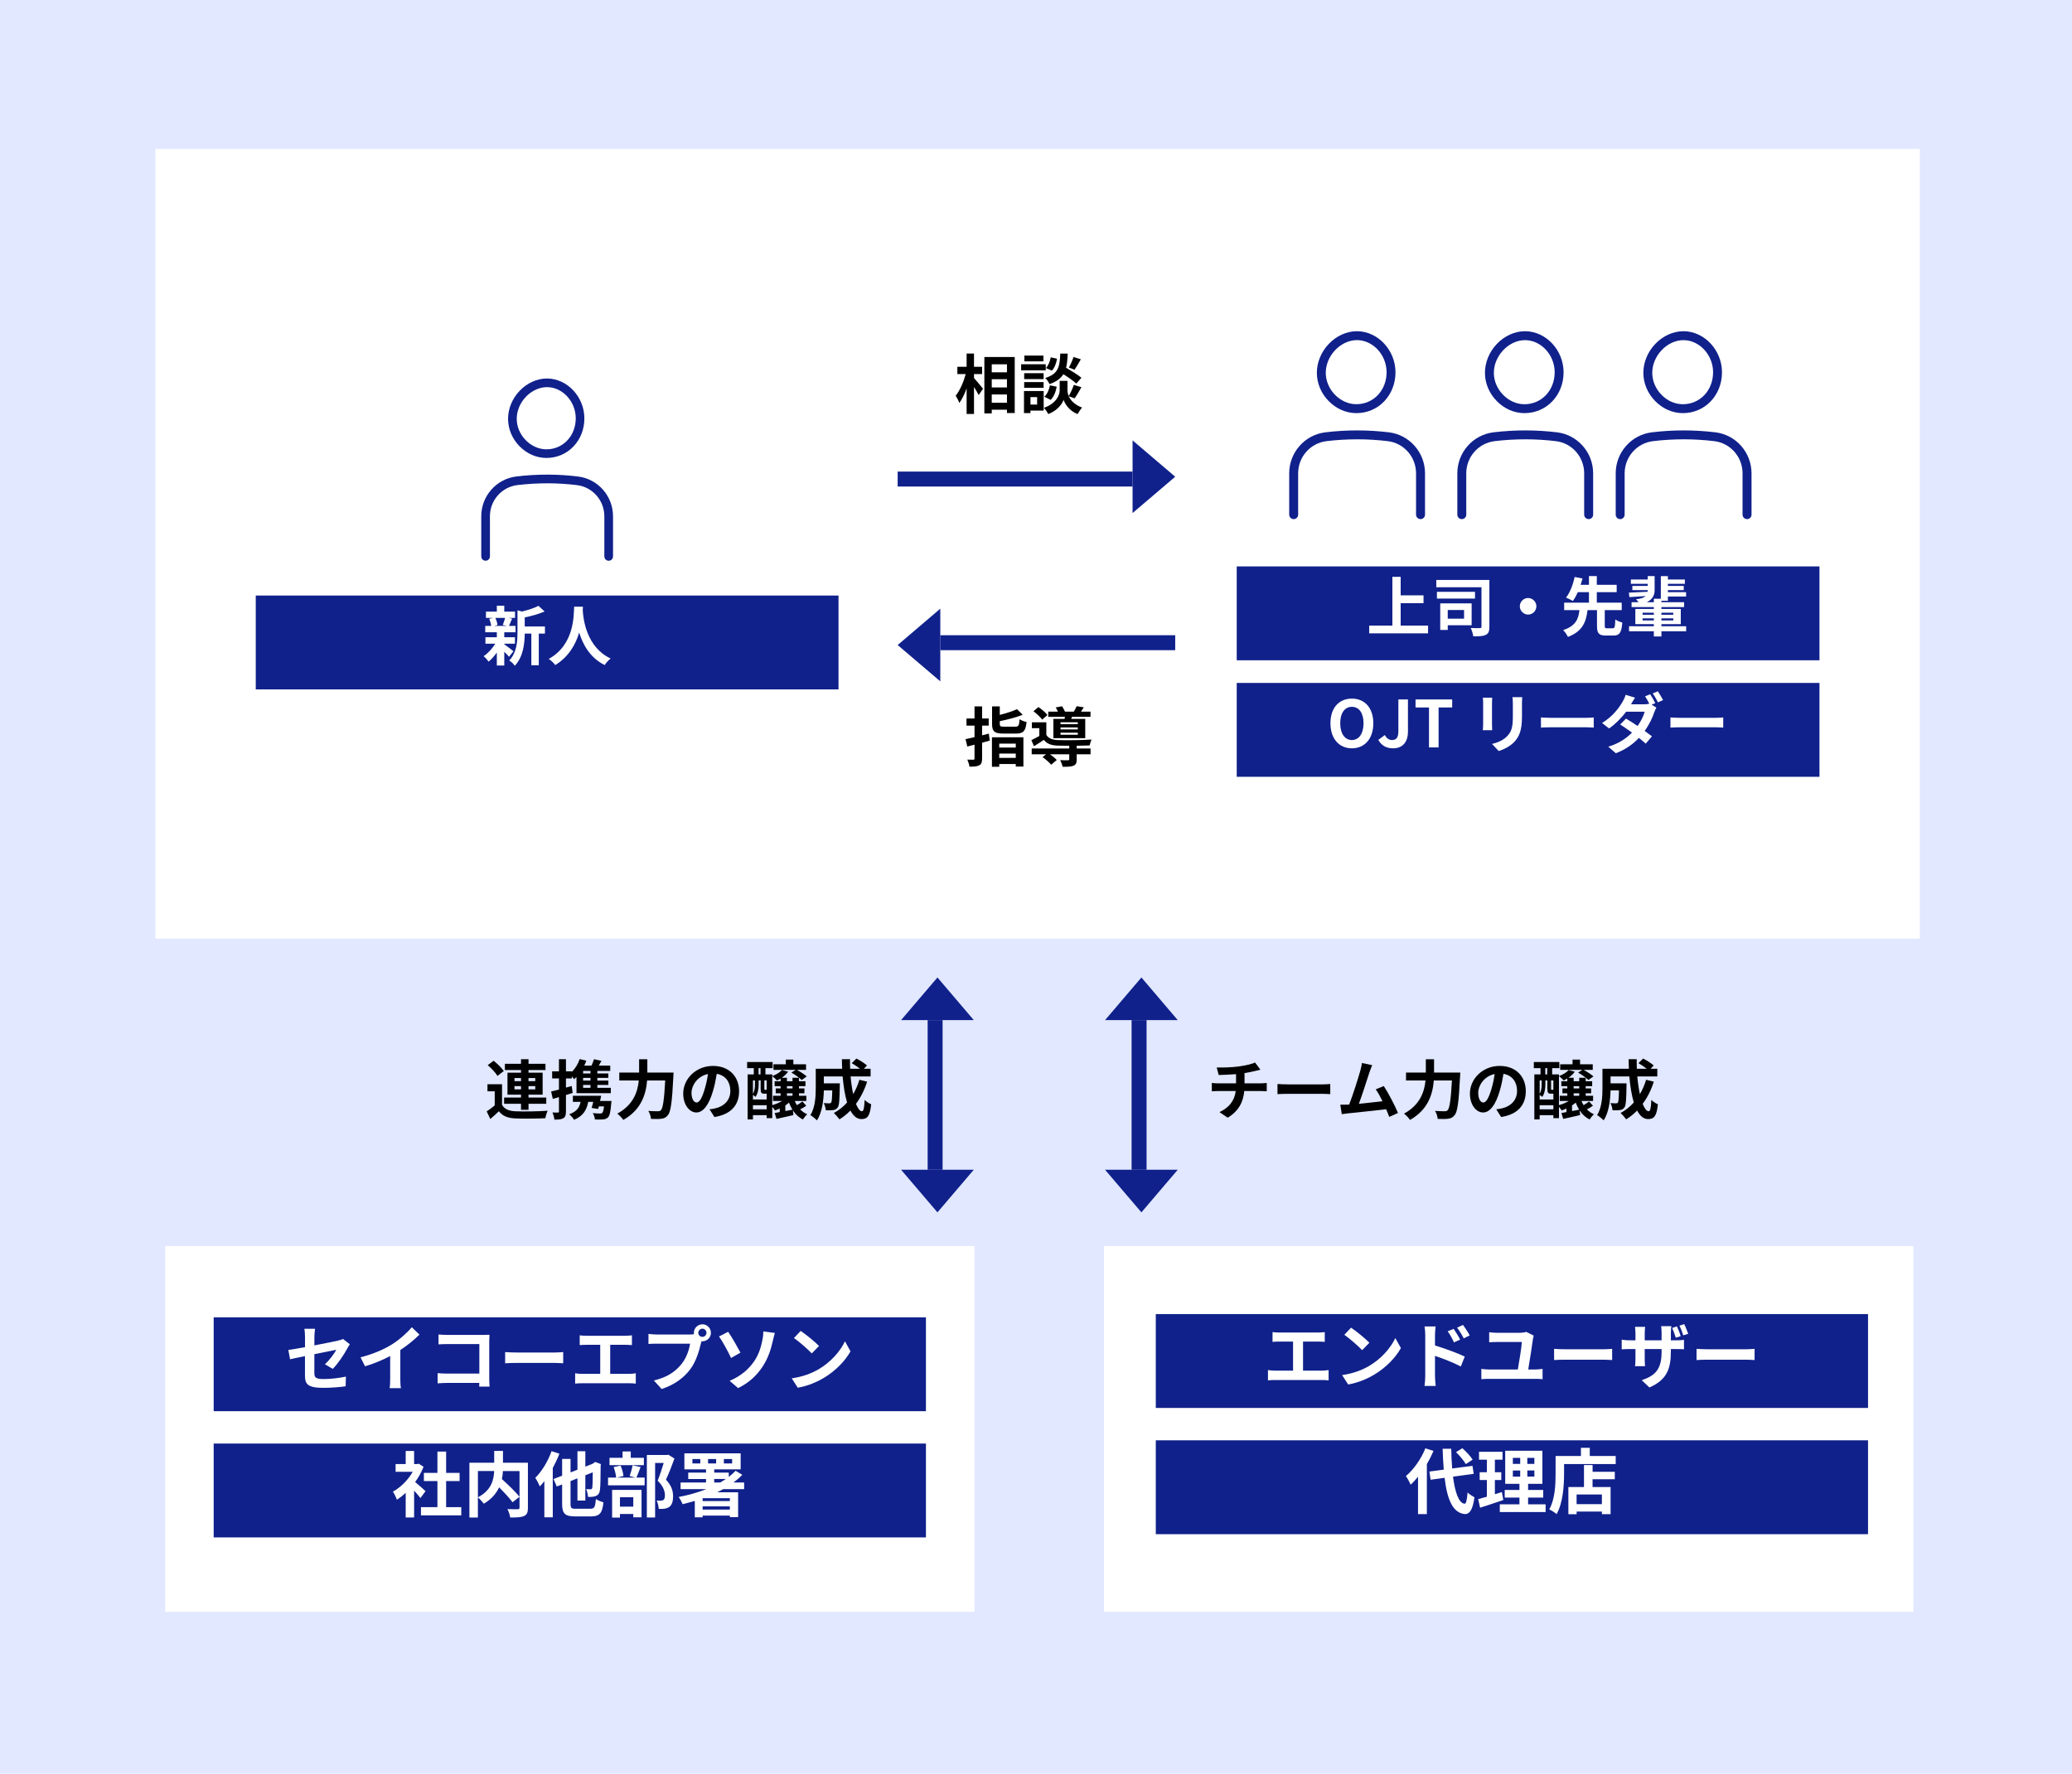 <?xml version="1.0" encoding="UTF-8"?>
<svg id="_レイヤー_2" data-name="レイヤー 2" xmlns="http://www.w3.org/2000/svg" viewBox="0 0 640 548">
  <defs>
    <style>
      .cls-1, .cls-2, .cls-3, .cls-4 {
        stroke-width: 0px;
      }

      .cls-2 {
        fill: #10218b;
      }

      .cls-3 {
        fill: #e1e8ff;
      }

      .cls-4 {
        fill: #fff;
      }
    </style>
  </defs>
  <g id="_レイヤー_1-2" data-name="レイヤー 1">
    <g>
      <rect class="cls-3" width="640" height="548"/>
      <rect class="cls-4" x="48" y="46" width="545" height="244"/>
      <rect class="cls-4" x="51" y="385" width="250" height="113"/>
      <rect class="cls-4" x="341" y="385" width="250" height="113"/>
      <rect class="cls-2" x="66" y="407" width="220" height="29"/>
      <g>
        <path class="cls-4" d="m94.21,418.99c-1.96.4-3.7.75-4.62.97l-.53-2.88c1.03-.13,2.97-.46,5.15-.86v-3.15c0-.73-.07-1.85-.18-2.53h3.28c-.09.68-.2,1.78-.2,2.53v2.6c3.21-.62,6.29-1.23,7.28-1.47.62-.13,1.14-.29,1.56-.51l2.11,1.63c-.2.31-.53.81-.73,1.21-.97,1.83-2.97,4.84-4.55,6.4l-2.42-1.43c1.45-1.3,2.9-3.3,3.52-4.47-.68.15-3.65.73-6.78,1.36v5.83c0,1.36.4,1.85,2.82,1.85s4.75-.31,6.93-.75l-.09,2.99c-1.83.26-4.47.48-6.82.48-5.02,0-5.74-1.21-5.74-3.81v-6.01Z"/>
        <path class="cls-4" d="m120.98,415.42c2.27-1.41,4.77-3.61,6.21-5.35l2.38,2.27c-1.67,1.65-3.78,3.37-5.92,4.77v8.89c0,.97.04,2.33.2,2.88h-3.48c.09-.53.15-1.92.15-2.88v-7.04c-2.27,1.19-5.06,2.38-7.77,3.17l-1.39-2.77c3.94-1.01,7.17-2.44,9.62-3.94Z"/>
        <path class="cls-4" d="m138.16,412.43h11.09c.64,0,1.56-.02,1.94-.04-.02.51-.07,1.39-.07,2.02v11.4c0,.77.04,1.94.09,2.6h-3.19c.02-.35.02-.73.02-1.14h-10.03c-.86,0-2.11.07-2.84.13v-3.15c.77.07,1.76.13,2.75.13h10.14v-9.11h-9.88c-.92,0-2.11.04-2.73.09v-3.06c.81.09,1.96.13,2.71.13Z"/>
        <path class="cls-4" d="m159.57,417.87h11.82c1.03,0,2-.09,2.57-.13v3.46c-.53-.02-1.65-.11-2.57-.11h-11.82c-1.25,0-2.73.04-3.54.11v-3.46c.79.07,2.4.13,3.54.13Z"/>
        <path class="cls-4" d="m181.15,412.7h11.97c.66,0,1.43-.07,2.07-.13v3.01c-.66-.04-1.43-.09-2.07-.09h-4.64v8.98h5.83c.79,0,1.5-.09,2.07-.18v3.19c-.64-.09-1.56-.11-2.07-.11h-14.5c-.66,0-1.43.02-2.16.11v-3.19c.68.11,1.47.18,2.16.18h5.59v-8.98h-4.25c-.59,0-1.54.04-2.09.09v-3.01c.57.07,1.47.13,2.09.13Z"/>
        <path class="cls-4" d="m216.97,409.15c1.43,0,2.62,1.19,2.62,2.64s-1.19,2.62-2.62,2.62c-.09,0-.2,0-.29-.02-.07.24-.11.46-.18.66-.51,2.16-1.45,5.57-3.3,8.01-1.98,2.64-4.93,4.82-8.84,6.09l-2.4-2.64c4.36-1.01,6.84-2.93,8.62-5.17,1.45-1.83,2.29-4.31,2.57-6.2h-10.23c-1.01,0-2.07.04-2.62.09v-3.1c.64.09,1.89.18,2.62.18h10.19c.31,0,.79-.02,1.25-.09-.02-.13-.04-.26-.04-.42,0-1.45,1.19-2.64,2.64-2.64Zm0,3.89c.68,0,1.25-.57,1.25-1.25s-.57-1.28-1.25-1.28-1.28.57-1.28,1.28.57,1.25,1.28,1.25Z"/>
        <path class="cls-4" d="m228.71,417.91l-2.9,1.65c-1.1-2.35-2.71-5.24-3.72-6.64l2.82-1.45c1.1,1.54,2.99,4.91,3.81,6.45Zm4.18,2.75c1.63-2.35,2.24-4.84,2.6-6.65.22-1.01.31-2.11.29-2.66l3.56.48c-.26.86-.51,1.94-.66,2.57-.57,2.57-1.45,5.26-3.06,7.72-1.72,2.66-4.16,5.06-7.63,6.75l-2.62-2.25c3.56-1.5,5.94-3.67,7.53-5.98Z"/>
        <path class="cls-4" d="m252.98,422.97c3.76-2.22,6.62-5.59,8.01-8.56l1.72,3.1c-1.67,2.97-4.6,6.01-8.14,8.14-2.22,1.34-5.06,2.57-8.16,3.1l-1.85-2.9c3.43-.48,6.29-1.61,8.43-2.88Zm0-7.11l-2.24,2.29c-1.14-1.23-3.89-3.63-5.5-4.75l2.07-2.2c1.54,1.03,4.4,3.32,5.68,4.67Z"/>
      </g>
      <rect class="cls-2" x="79" y="184" width="180" height="29"/>
      <rect class="cls-2" x="382" y="175" width="180" height="29"/>
      <g>
        <path class="cls-4" d="m155.76,199.04c.72.5,2.38,1.82,2.84,2.18l-1.38,1.7c-.32-.4-.88-1-1.46-1.56v4.26h-2.3v-4.02c-.78,1.12-1.68,2.12-2.54,2.82-.36-.52-1.04-1.3-1.54-1.68,1.3-.86,2.68-2.36,3.6-3.86h-3.04v-2h3.52v-1.54h-3.58v-1.96h1.84c-.08-.66-.32-1.52-.6-2.2l1.22-.28h-2.24v-1.94h3.36v-1.82h2.3v1.82h3.32v1.94h-2.06l1.16.22c-.36.86-.68,1.66-.96,2.26h2.02v1.96h-3.48v1.54h3.3v2h-3.3v.16Zm-2.76-8.14c.34.68.6,1.6.68,2.2l-1,.28h3.92l-1.32-.28c.26-.6.58-1.52.74-2.2h-3.02Zm15.32,4.86h-1.9v9.78h-2.3v-9.78h-2.04c-.02,2.98-.44,7.2-3.08,9.94-.3-.52-1.16-1.34-1.7-1.62,2.3-2.44,2.54-5.84,2.54-8.6v-6.92l1.38.38c1.9-.46,3.88-1.1,5.1-1.76l1.9,1.74c-1.76.78-4.04,1.4-6.14,1.84v2.8h6.24v2.2Z"/>
        <path class="cls-4" d="m180.06,187.44c-.02.32-.04.72-.06,1.14.16,2.76,1.16,11.38,8.62,14.88-.74.56-1.46,1.38-1.84,2.02-4.52-2.24-6.76-6.36-7.88-10.04-1.08,3.6-3.18,7.46-7.4,10.04-.42-.62-1.2-1.34-2-1.9,7.98-4.42,7.7-13.5,7.84-16.14h2.72Z"/>
      </g>
      <g>
        <path class="cls-4" d="m441.1,193.28v2.4h-18.18v-2.4h7.16v-15.06h2.56v5.72h7.06v2.42h-7.06v6.92h8.46Z"/>
        <path class="cls-4" d="m460.04,193.64c0,1.36-.24,2.08-1.1,2.5-.82.42-2.1.48-3.88.46-.08-.7-.44-1.88-.78-2.58,1.12.08,2.44.06,2.82.04.36,0,.5-.1.5-.44v-12.18h-13.96v-2.26h16.4v14.46Zm-4.44-8.7h-11.76v-2.08h11.76v2.08Zm-8.42,8.24v1.44h-2.32v-8.2h9.7v6.76h-7.38Zm0-4.72v2.68h5.04v-2.68h-5.04Z"/>
        <path class="cls-4" d="m474.56,187.32c0,1.4-1.16,2.56-2.56,2.56s-2.56-1.16-2.56-2.56,1.16-2.56,2.56-2.56,2.56,1.16,2.56,2.56Z"/>
        <path class="cls-4" d="m498.14,194.12c.6,0,.72-.38.8-2.74.48.4,1.52.8,2.16.96-.24,3.16-.88,4.02-2.74,4.02h-2.32c-2.24,0-2.76-.74-2.76-3v-4.86h-2.92c-.44,3.56-1.46,6.54-6.06,8.28-.28-.64-.94-1.6-1.48-2.1,3.98-1.3,4.74-3.54,5.04-6.18h-4.72v-2.3h7.66v-3.24h-3.44c-.46,1.02-.98,1.98-1.54,2.72-.54-.34-1.54-.82-2.1-1.04,1.3-1.64,2.24-4.34,2.66-6.38l2.44.48c-.18.62-.38,1.26-.6,1.94h2.58v-2.7h2.42v2.7h6.14v2.28h-6.14v3.24h7.7v2.3h-5.24v4.86c0,.66.1.76.72.76h1.74Z"/>
        <path class="cls-4" d="m520.82,195.04h-7.64v1.6h-2.34v-1.6h-7.66v-1.56h7.66v-.64h-5.72v-4.7h5.72v-.58h-6.88v-1.5h2.14c-.26-.34-.54-.7-.76-.92,1.56-.16,2.46-.5,2.96-.98-1.82.14-3.6.24-5.02.32l-.14-1.38c1.54-.06,3.62-.14,5.78-.26.02-.16.02-.32.02-.5v-.02h-4.74v-1.3h4.74v-.64h-5.2v-1.34h5.2v-1.06h2.14v4.38c0,1.52-.64,2.82-2.42,3.7h2.18v-1.08h2.16v-6.98h2.18v1.04h5.24v1.34h-5.24v.64h4.9v1.3h-4.9v.64h5.62v1.34h-5.62v1.32h-2v.44h7v1.5h-7v.58h5.98v4.7h-5.98v.64h7.64v1.56Zm-13.46-5.1h3.48v-.64h-3.48v.64Zm3.48,1.76v-.66h-3.48v.66h3.48Zm2.34-2.4v.64h3.66v-.64h-3.66Zm3.66,1.74h-3.66v.66h3.66v-.66Z"/>
      </g>
      <rect class="cls-2" x="382" y="211" width="180" height="29"/>
      <g>
        <path class="cls-4" d="m410.95,223.46c0-4.82,2.7-7.62,6.62-7.62s6.62,2.82,6.62,7.62-2.7,7.74-6.62,7.74-6.62-2.94-6.62-7.74Zm10.22,0c0-3.18-1.4-5.08-3.6-5.08s-3.6,1.9-3.6,5.08,1.4,5.18,3.6,5.18,3.6-2.02,3.6-5.18Z"/>
        <path class="cls-4" d="m425.73,228.6l2.02-1.5c.58,1.08,1.36,1.54,2.2,1.54,1.3,0,1.98-.7,1.98-2.74v-9.8h2.96v10.04c0,2.78-1.4,5.06-4.58,5.06-2.16,0-3.6-.88-4.58-2.6Z"/>
        <path class="cls-4" d="m441.39,218.58h-4.16v-2.48h11.32v2.48h-4.2v12.34h-2.96v-12.34Z"/>
        <path class="cls-4" d="m460.85,217.1v6.76c0,.5.02,1.28.06,1.74h-2.9c.02-.38.1-1.16.1-1.76v-6.74c0-.38-.02-1.08-.08-1.54h2.88c-.04.46-.06.9-.06,1.54Zm9.26.3v3.96c0,4.3-.84,6.16-2.32,7.8-1.32,1.44-3.4,2.42-4.86,2.88l-2.08-2.2c1.98-.46,3.6-1.22,4.8-2.52,1.38-1.5,1.64-3,1.64-6.12v-3.8c0-.8-.04-1.44-.12-2h3.02c-.04.56-.08,1.2-.08,2Z"/>
        <path class="cls-4" d="m479.19,221.78h10.74c.94,0,1.82-.08,2.34-.12v3.14c-.48-.02-1.5-.1-2.34-.1h-10.74c-1.14,0-2.48.04-3.22.1v-3.14c.72.06,2.18.12,3.22.12Z"/>
        <path class="cls-4" d="m511.29,217.24l-1.12.48,1.46.9c-.22.4-.48.94-.66,1.44-.52,1.62-1.52,3.76-2.96,5.76.86.62,1.64,1.2,2.24,1.68l-1.92,2.26c-.54-.5-1.28-1.12-2.1-1.78-1.76,1.86-4.02,3.56-7.14,4.74l-2.32-2.02c3.46-1.06,5.68-2.68,7.32-4.36-1.3-.94-2.62-1.84-3.64-2.5l1.78-1.82c1.06.6,2.32,1.42,3.6,2.28,1.02-1.46,1.88-3.18,2.18-4.42h-5.72c-1.4,1.86-3.26,3.78-5.28,5.18l-2.16-1.68c3.5-2.16,5.36-4.9,6.38-6.64.3-.48.72-1.4.9-2.08l2.9.9c-.48.7-1,1.6-1.24,2.04h4.08c.54,0,1.12-.06,1.56-.18-.38-.76-.86-1.64-1.3-2.28l1.58-.64c.5.72,1.22,2,1.58,2.74Zm2.4-.94l-1.58.7c-.42-.84-1.06-2-1.62-2.76l1.58-.66c.52.76,1.26,2.02,1.62,2.72Z"/>
        <path class="cls-4" d="m519.19,221.78h10.74c.94,0,1.82-.08,2.34-.12v3.14c-.48-.02-1.5-.1-2.34-.1h-10.74c-1.14,0-2.48.04-3.22.1v-3.14c.72.06,2.18.12,3.22.12Z"/>
      </g>
      <rect class="cls-2" x="66" y="446" width="220" height="29"/>
      <g>
        <path class="cls-4" d="m129.87,462.85c-.46-.62-1.21-1.5-1.96-2.31v8.29h-2.6v-7.59c-.88.81-1.8,1.54-2.73,2.11-.22-.7-.84-1.98-1.23-2.49,2.4-1.3,4.71-3.61,6.14-6.14h-5.3v-2.38h3.12v-4.05h2.6v4.05h.99l.46-.11,1.47.95c-.66,1.67-1.54,3.26-2.6,4.71,1.06.86,2.75,2.38,3.21,2.82l-1.58,2.13Zm12.61,2.79v2.55h-12.45v-2.55h5.08v-8.05h-4.18v-2.53h4.18v-6.58h2.69v6.58h4.16v2.53h-4.16v8.05h4.69Z"/>
        <path class="cls-4" d="m163.07,465.84c0,1.41-.29,2.13-1.21,2.55-.9.42-2.31.46-4.27.46-.09-.75-.48-1.91-.86-2.6,1.3.07,2.77.04,3.19.04.42-.02.55-.13.55-.53v-3.3l-2.16,1.67c-.88-1.21-2.53-2.99-4.14-4.6-.86,1.85-2.33,3.65-4.73,5.06-.38-.53-1.19-1.45-1.83-1.94v6.21h-2.62v-16.94h7.66v-3.65h2.71v3.65h7.7v13.91Zm-15.45-3.23c4.16-2.16,4.91-5.41,5.02-8.12h-5.02v8.12Zm7.72-8.12c-.04.81-.13,1.63-.31,2.49,1.87,1.69,4.22,3.94,5.44,5.46v-7.94h-5.13Z"/>
        <path class="cls-4" d="m172.79,449.14c-.57,1.47-1.28,2.99-2.05,4.42v15.23h-2.6v-11.2c-.46.62-.92,1.17-1.39,1.65-.24-.59-.97-2.02-1.41-2.64,2-1.98,3.92-5.1,5.02-8.25l2.42.79Zm9.53,17.01c1.3,0,1.52-.53,1.74-3.01.57.4,1.63.84,2.33,1.01-.33,3.26-1.1,4.36-3.87,4.36h-4.86c-3.15,0-4.03-.86-4.03-3.87v-6.01l-1.65.64-1.01-2.31,2.66-1.03v-5.19h2.6v4.18l2.13-.84v-5.7h2.44v4.75l2.2-.86.84-.59,1.78.68-.09.4c-.02,3.83-.07,6.47-.2,7.44-.11,1.1-.51,1.67-1.25,1.98-.64.31-1.69.33-2.46.31-.04-.73-.26-1.83-.57-2.4.48.02,1.1.04,1.34.04.31,0,.46-.09.57-.53.07-.37.11-1.83.13-4.71l-2.29.9v7.83h-2.44v-6.87l-2.13.84v7.04c0,1.32.22,1.52,1.65,1.52h4.44Z"/>
        <path class="cls-4" d="m197.87,453.26c-.46,1.21-.92,2.4-1.3,3.26h2.55v2.38h-11.31v-2.38h2.51c-.07-.88-.4-2.24-.77-3.26l2.13-.44c.46.99.81,2.31.9,3.21l-2.07.48h5.76l-1.78-.46c.33-.92.73-2.31.9-3.32l2.46.53Zm1.01-.59h-10.61v-2.27h4.03v-1.96h2.53v1.96h4.05v2.27Zm-9.81,7.66h9.09v8.45h-2.55v-1.01h-4.12v1.1h-2.42v-8.54Zm2.42,2.27v2.9h4.12v-2.9h-4.12Zm16.83-11.95c-.77,2.11-1.74,4.64-2.62,6.51,1.87,1.98,2.2,3.7,2.2,5.15,0,1.61-.35,2.68-1.19,3.28-.42.29-.95.46-1.5.55-.51.07-1.14.07-1.76.04,0-.7-.22-1.83-.64-2.55.48.02.9.04,1.23.02.31,0,.59-.07.81-.18.4-.24.53-.75.53-1.5,0-1.19-.48-2.77-2.24-4.49.64-1.56,1.34-3.81,1.87-5.48h-2.66v16.83h-2.55v-19.3h6.21l.4-.09,1.92,1.19Z"/>
        <path class="cls-4" d="m223.37,460.08c-.59.33-1.19.66-1.83.97h6.45v7.68h-2.55v-.48h-8.41v.53h-2.42v-5.06c-1.23.37-2.49.7-3.76,1.01-.22-.57-.81-1.67-1.23-2.22,2.93-.55,5.83-1.36,8.54-2.42h-7.94v-2.05h7.86v-1.08h-5.5v-1.98h5.5v-1.01h-6.69v-4.95h17.38v4.95h-8.16v1.01h4.49v1.32c.77-.59,1.5-1.23,2.11-1.89l2.07,1.25c-.81.84-1.74,1.65-2.73,2.38h3.3v2.05h-6.47Zm-7.06-9.29h-2.44v1.36h2.44v-1.36Zm.79,12.1l-.07.02v.86h8.41v-.88h-8.34Zm8.34,3.5v-.99h-8.41v.99h8.41Zm-6.73-14.24h2.49v-1.36h-2.49v1.36Zm1.89,5.88h1.85c.59-.35,1.19-.7,1.74-1.08h-3.59v1.08Zm2.99-5.88h2.55v-1.36h-2.55v1.36Z"/>
      </g>
      <g>
        <path class="cls-1" d="m305.71,228.81c-.78.22-1.56.44-2.36.66v4.86c0,1.18-.2,1.74-.88,2.12-.66.36-1.62.42-3.02.42-.06-.6-.38-1.56-.66-2.18.78.04,1.58.04,1.84.04.28-.02.38-.1.38-.38v-4.28l-2.22.58-.56-2.28c.8-.16,1.76-.38,2.78-.62v-3.56h-2.48v-2.2h2.48v-3.74h2.34v3.74h2.04v2.2h-2.04v3c.7-.18,1.4-.36,2.08-.54l.28,2.16Zm.68-1.02h9.72v9.04h-2.36v-.78h-5.1v.86h-2.26v-9.12Zm7.24-3.28c1,0,1.16-.32,1.3-2.3.5.36,1.5.74,2.16.86-.3,2.82-1,3.58-3.28,3.58h-3.88c-2.78,0-3.5-.68-3.5-2.98v-5.42h2.38v2.62c2-.5,4-1.14,5.32-1.76l1.76,1.72c-2.04.82-4.7,1.5-7.08,1.98v.84c0,.76.2.86,1.36.86h3.46Zm-4.98,5.24v1.22h5.1v-1.22h-5.1Zm5.1,4.4v-1.32h-5.1v1.32h5.1Z"/>
        <path class="cls-1" d="m332.57,231.25h4.28v1.8h-4.28v1.6c0,1.06-.22,1.62-1.02,1.94-.8.3-1.86.32-3.34.32-.1-.64-.44-1.46-.74-2.06.98.06,2.08.06,2.38.04.32,0,.42-.08.42-.3v-1.54h-5.94c.8.56,1.62,1.24,2.08,1.76l-1.72,1.46c-.52-.66-1.72-1.68-2.66-2.34l1.06-.88h-4.42v-1.8h11.6v-.84c-1.34,0-2.58-.02-3.5-.04-2.02-.08-3.38-.52-4.34-1.78-.96.66-1.94,1.28-3.06,1.96l-.8-1.88c.74-.36,1.62-.8,2.46-1.28v-2.42h-2.3v-1.8h4.46v3.88c.66,1.1,1.86,1.54,3.56,1.6,2.42.1,7.64.04,10.4-.16-.2.44-.48,1.3-.58,1.82-1.06.04-2.5.08-4,.1v.84Zm-10.66-8.92c-.52-.74-1.7-1.84-2.7-2.58l1.54-1.3c1,.68,2.22,1.7,2.78,2.46l-1.62,1.42Zm6.9-.22c.04-.2.1-.42.14-.64h-5.16v-1.6h2.98c-.18-.44-.44-.92-.68-1.3l1.94-.36c.34.48.72,1.14.92,1.66h2.74c.32-.54.66-1.2.86-1.68l2.22.34c-.3.5-.6.96-.88,1.34h2.94v1.6h-5.7l-.26.64h4.34v5.96h-9.84v-5.96h3.44Zm4.1,1.04h-5.34v.6h5.34v-.6Zm0,1.6h-5.34v.62h5.34v-.62Zm0,1.62h-5.34v.64h5.34v-.64Z"/>
      </g>
      <g>
        <path class="cls-1" d="m300.85,116.79c.7.76,2.4,2.82,2.8,3.32l-1.36,1.94c-.3-.64-.88-1.58-1.44-2.48v8.32h-2.28v-7.9c-.64,1.76-1.4,3.4-2.26,4.5-.22-.68-.74-1.64-1.12-2.24,1.3-1.58,2.46-4.3,3.1-6.68h-2.58v-2.24h2.86v-4.1h2.28v4.1h2.5v2.24h-2.5v1.22Zm12.58-6.48v17.3h-2.4v-1.02h-4.7v1.14h-2.28v-17.42h9.38Zm-7.1,2.24v2.48h4.7v-2.48h-4.7Zm0,4.62v2.54h4.7v-2.54h-4.7Zm4.7,7.26v-2.56h-4.7v2.56h4.7Z"/>
        <path class="cls-1" d="m323.01,114.41h-7.6v-1.88h7.6v1.88Zm-.64,12.44h-4.08v.78h-2v-6.82h6.08v6.04Zm-.02-9.72h-6v-1.82h6v1.82Zm-6,.92h6v1.78h-6v-1.78Zm5.94-6.4h-5.88v-1.8h5.88v1.8Zm-4,11.04v2.3h2.06v-2.3h-2.06Zm11.82-.28c.54,1.22,1.74,2.62,4.1,3.5-.42.54-1.04,1.44-1.36,2.02-2.52-.94-3.96-3.16-4.32-4.4-.4,1.24-2,3.4-4.76,4.4-.24-.54-.88-1.46-1.3-1.94,3.82-1.34,4.84-3.96,4.84-5.3v-3.02h2.42v3.02c0,.44.1,1.04.38,1.68.56-.96,1.22-2.4,1.58-3.46l2.34.72c-.7,1.26-1.48,2.58-2.1,3.44l-1.82-.66Zm-7.54.16c.88-.76,1.48-2.16,1.74-3.52l2.08.42c-.26,1.54-.88,3.12-1.86,4.08l-1.96-.98Zm9.88-4.06c-.84-.8-2.48-1.94-4-2.9-.82,1.32-2.12,2.32-4.28,3.06-.24-.58-.82-1.46-1.32-1.88,4.16-1.3,4.48-3.58,4.64-7.54h2.3c-.06,1.66-.18,3.1-.5,4.36,1.64.96,3.66,2.2,4.74,3.1l-1.58,1.8Zm-5.96-7.7c-.2,1.32-.72,2.8-1.58,3.7l-1.86-.8c.74-.72,1.28-2.06,1.5-3.3l1.94.4Zm7.36.2c-.66,1.16-1.38,2.38-1.94,3.22l-1.76-.68c.52-.88,1.14-2.28,1.44-3.26l2.26.72Z"/>
      </g>
      <g>
        <path class="cls-1" d="m155.07,341.37c.78,1.34,2.18,1.9,4.22,1.98,2.4.1,7.12.04,9.88-.18-.28.56-.62,1.66-.74,2.32-2.48.12-6.72.16-9.16.06-2.38-.1-3.98-.68-5.18-2.22-.8.78-1.62,1.54-2.64,2.4l-1.12-2.36c.78-.5,1.68-1.16,2.48-1.84v-4.36h-2.24v-2.18h4.5v6.38Zm-1.42-8.96c-.56-.98-1.88-2.36-3-3.32l1.82-1.36c1.12.9,2.5,2.22,3.14,3.18l-1.96,1.5Zm7.28,8.62h-5.22v-1.94h5.22v-.88h-4.18v-6.8h4.18v-.82h-4.98v-1.92h4.98v-1.42h2.32v1.42h5.24v1.92h-5.24v.82h4.36v6.8h-4.36v.88h5.48v1.94h-5.48v1.86h-2.32v-1.86Zm-2.02-7h2.02v-.96h-2.02v.96Zm2.02,2.54v-1h-2.02v1h2.02Zm2.32-3.5v.96h2.08v-.96h-2.08Zm2.08,2.5h-2.08v1h2.08v-1Z"/>
        <path class="cls-1" d="m176.89,337.67c-.68.22-1.38.44-2.08.64v5.08c0,1.1-.18,1.7-.78,2.08-.62.38-1.46.46-2.78.44-.06-.58-.32-1.56-.6-2.2.72.04,1.42.04,1.66.02.24,0,.34-.08.34-.34v-4.42c-.66.2-1.3.38-1.9.54l-.52-2.28c.68-.16,1.52-.36,2.42-.6v-3.44h-2.1v-2.18h2.1v-3.76h2.16v3.76h1.82v.16c1.06-1.06,1.94-2.46,2.42-3.96l2.04.5c-.18.52-.38,1.02-.62,1.52h2.24c.3-.66.58-1.4.76-1.98l2.3.52c-.28.5-.56,1-.82,1.46h3.54v1.64h-3.98v.78h3.4v1.38h-3.4v.82h3.4v1.36h-3.4v.88h4.16v1.66h-10.6v-5c-.24.24-.48.48-.72.68-.16-.22-.44-.54-.72-.86v.62h-1.82v2.84l1.78-.5.3,2.14Zm11.98,2.48s-.02.54-.08.84c-.2,2.52-.48,3.72-1,4.24-.44.42-.9.58-1.54.62-.54.06-1.52.06-2.5.02-.04-.62-.3-1.42-.66-1.96.92.1,1.82.12,2.22.12.32,0,.54-.04.7-.18.24-.22.42-.82.56-2.02h-1.6c-.06.28-.14.54-.2.78l-2.02-.3c.16-.54.34-1.2.5-1.88h-1.56c-.52,2.82-1.84,4.48-4.36,5.54-.26-.46-1.04-1.32-1.5-1.72,2.06-.7,3.14-1.88,3.5-3.82h-2.38v-1.88h8.74c-.1.52-.22,1.06-.34,1.6h3.52Zm-6.48-9.28h-2.28v.78h2.28v-.78Zm0,2.16h-2.28v.82h2.28v-.82Zm0,2.18h-2.28v.88h2.28v-.88Z"/>
        <path class="cls-1" d="m208.05,331.39s-.02.82-.06,1.14c-.4,7.96-.8,10.96-1.68,12-.6.78-1.18,1-2.04,1.12-.74.1-1.98.1-3.2.04-.04-.72-.36-1.78-.82-2.46,1.26.1,2.44.1,2.96.1.42,0,.66-.06.94-.32.6-.62,1-3.24,1.32-9.18h-5.6c-.32,4.14-1.72,9-7.34,12.18-.38-.6-1.28-1.5-1.86-1.94,4.96-2.7,6.3-6.74,6.64-10.24h-6.02v-2.44h6.12v-4.12h2.54v4.12h8.1Z"/>
        <path class="cls-1" d="m220.67,345.11l-1.5-2.38c.76-.08,1.32-.2,1.86-.32,2.56-.6,4.56-2.44,4.56-5.36,0-2.76-1.5-4.82-4.2-5.28-.28,1.7-.62,3.54-1.2,5.42-1.2,4.04-2.92,6.52-5.1,6.52s-4.06-2.44-4.06-5.82c0-4.62,4-8.56,9.18-8.56s8.08,3.44,8.08,7.8-2.58,7.2-7.62,7.98Zm-5.5-4.48c.84,0,1.62-1.26,2.44-3.96.46-1.48.84-3.18,1.06-4.84-3.3.68-5.08,3.6-5.08,5.8,0,2.02.8,3,1.58,3Z"/>
        <path class="cls-1" d="m249.03,341.63c-.56.42-1.24.8-1.88,1.12.62.64,1.36,1.16,2.2,1.52-.46.36-1.04,1.1-1.32,1.6-1.28-.6-2.32-1.58-3.12-2.78l.16,1.42c-1.82.44-3.7.84-5.22,1.18l-.56-1.8c.46-.08.98-.18,1.56-.3v-1.1c-.48.22-.98.42-1.46.6-.18-.28-.54-.74-.86-1.12v3.5h-1.72v-.92h-4.24v1.3h-1.64v-13.9h1.9v-1.94h-2.06v-1.88h7.88v1.88h-2.22v1.94h2.1v9.5c1.1-.32,2.2-.76,3.06-1.3h-2.82v-1.6h2.34v-.76h-1.5v-1.5h1.5v-.7h-1.84v-1.52h1.84v-.84c-.36.22-.74.42-1.1.6-.32-.36-1.06-1.04-1.48-1.36,1.2-.46,2.36-1.12,2.96-1.88l1.94.52c-.48.7-1.18,1.34-1.96,1.88h1.6v1.08h1.72v-1.08h2v1.08h2v1.52h-2v.7h1.68v1.5h-1.68v.76h2.28v1.6h-3.58c.18.46.4.9.66,1.3.62-.36,1.26-.8,1.7-1.14l1.18,1.32Zm-12.22-3.72h-.7c-.9,0-1.16-.28-1.16-1.48v-2.62h-.62v1.3c0,1.14-.18,2.68-.96,3.78-.18-.18-.54-.44-.8-.6v1.4h4.24v-1.78Zm-4.24-4.1v4.14c.54-.94.62-2,.62-2.86v-1.28h-.62Zm4.24,8.92v-1.26h-4.24v1.26h4.24Zm-2.5-10.78h.6v-1.94h-.6v1.94Zm2.5,1.86h-.72v2.6c0,.28.04.3.18.3h.3c.16,0,.2-.02.24-.06v-2.84Zm8.96-3.26h-6.86v-1.72h3.82v-1.46h2.32v1.46h3.92v1.72h-2.8c1.1.6,2.32,1.42,3.02,2.02l-1.56,1.1c-.72-.68-2.1-1.68-3.2-2.28l1.34-.84Zm-3.2,12.72c.7-.14,1.44-.28,2.2-.42-.42-.66-.76-1.4-1.06-2.18-.34.3-.74.58-1.14.86v1.74Zm.5-6.98h1.72v-.7h-1.72v.7Zm0,2.26h1.72v-.76h-1.72v.76Z"/>
        <path class="cls-1" d="m267.83,334.19c-.82,2.6-2,4.92-3.44,6.86.58,1.44,1.22,2.28,1.86,2.28.48,0,.72-1,.82-3.5.54.56,1.38,1.08,2.02,1.34-.38,3.7-1.18,4.58-3.04,4.58-1.4,0-2.5-1-3.38-2.64-1.02,1.06-2.14,1.96-3.38,2.72-.36-.52-1.22-1.5-1.72-1.96,1.54-.84,2.92-1.94,4.08-3.24-.68-2.26-1.12-5.06-1.38-8.06h-5.8v2.14h4.94s-.02.62-.02.9c-.06,4.2-.18,5.98-.64,6.56-.38.52-.78.7-1.38.8-.52.08-1.38.08-2.3.06-.04-.7-.3-1.62-.66-2.22.72.06,1.4.08,1.72.08.28,0,.44-.04.6-.24.2-.28.28-1.24.34-3.76h-2.6c-.08,2.92-.5,6.82-2.14,9.26-.42-.46-1.48-1.34-2.02-1.62,1.52-2.4,1.66-5.88,1.66-8.48v-5.84h8.16c-.04-.98-.08-1.96-.08-2.96h2.5c-.02,1,0,1.98.04,2.96h3.06c-.74-.6-1.74-1.24-2.56-1.74l1.44-1.42c1.1.56,2.56,1.48,3.26,2.14l-.96,1.02h2.08v2.36h-6.18c.18,2,.46,3.88.8,5.48.78-1.34,1.44-2.82,1.92-4.44l2.38.58Z"/>
      </g>
      <g>
        <rect class="cls-2" x="328.72" y="335.97" width="46.24" height="4.62" transform="translate(690.12 -13.55) rotate(90)"/>
        <polygon class="cls-2" points="352.56 374.57 363.78 361.41 341.33 361.41 352.56 374.57"/>
        <polygon class="cls-2" points="352.56 302 341.33 315.17 363.78 315.17 352.56 302"/>
      </g>
      <g>
        <rect class="cls-2" x="265.72" y="335.97" width="46.24" height="4.62" transform="translate(627.12 49.45) rotate(90)"/>
        <polygon class="cls-2" points="289.56 374.57 300.78 361.41 278.33 361.41 289.56 374.57"/>
        <polygon class="cls-2" points="289.56 302 278.33 315.17 300.78 315.17 289.56 302"/>
      </g>
      <g>
        <rect class="cls-2" x="290.44" y="196.25" width="72.56" height="4.62" transform="translate(653.44 397.13) rotate(180)"/>
        <polygon class="cls-2" points="277.27 199.29 290.44 210.51 290.44 188.06 277.27 199.29"/>
      </g>
      <g>
        <rect class="cls-2" x="277.27" y="145.7" width="72.56" height="4.62"/>
        <polygon class="cls-2" points="363 147.29 349.83 136.06 349.83 158.51 363 147.29"/>
      </g>
      <rect class="cls-2" x="357" y="406" width="220" height="29"/>
      <g>
        <path class="cls-4" d="m395.15,411.7h11.97c.66,0,1.43-.07,2.07-.13v3.01c-.66-.04-1.43-.09-2.07-.09h-4.64v8.98h5.83c.79,0,1.5-.09,2.07-.18v3.19c-.64-.09-1.56-.11-2.07-.11h-14.5c-.66,0-1.43.02-2.16.11v-3.19c.68.11,1.47.18,2.16.18h5.59v-8.98h-4.25c-.59,0-1.54.04-2.09.09v-3.01c.57.07,1.47.13,2.09.13Z"/>
        <path class="cls-4" d="m422.98,421.97c3.76-2.22,6.62-5.59,8.01-8.56l1.72,3.1c-1.67,2.97-4.6,6.01-8.14,8.14-2.22,1.34-5.06,2.57-8.16,3.1l-1.85-2.9c3.43-.48,6.29-1.61,8.43-2.88Zm0-7.11l-2.24,2.29c-1.14-1.23-3.89-3.63-5.5-4.75l2.07-2.2c1.54,1.03,4.4,3.32,5.68,4.67Z"/>
        <path class="cls-4" d="m440.23,412.49c0-.79-.07-1.87-.22-2.66h3.43c-.09.77-.2,1.74-.2,2.66v3.21c2.93.88,7.17,2.44,9.2,3.43l-1.23,3.06c-2.29-1.21-5.59-2.49-7.97-3.28v6.23c0,.62.11,2.16.22,3.06h-3.45c.13-.86.22-2.2.22-3.06v-12.65Zm10.78,1.39l-1.91.86c-.64-1.39-1.12-2.27-1.94-3.41l1.85-.77c.62.92,1.5,2.33,2,3.32Zm2.95-1.28l-1.85.9c-.7-1.39-1.23-2.2-2.05-3.3l1.83-.86c.64.88,1.56,2.27,2.07,3.26Z"/>
        <path class="cls-4" d="m473.51,413.63c-.26,2-1.06,7.02-1.47,9.48h2.38c.77,0,1.47-.11,2.05-.18v3.19c-.62-.09-1.54-.11-2.05-.11h-14.68c-.66,0-1.43.04-2.18.11v-3.19c.7.11,1.5.18,2.18.18h9.09c.42-2.4,1.19-7.06,1.23-8.49h-7.59c-.88,0-1.69.02-2.49.09v-3.1c.7.09,1.72.18,2.46.18h6.95c.57,0,1.67-.13,2.05-.29l2.29,1.14c-.09.31-.2.81-.22.99Z"/>
        <path class="cls-4" d="m483.57,416.87h11.82c1.03,0,2-.09,2.57-.13v3.46c-.53-.02-1.65-.11-2.57-.11h-11.82c-1.25,0-2.73.04-3.54.11v-3.46c.79.07,2.4.13,3.54.13Z"/>
        <path class="cls-4" d="m509.46,428.66l-2.35-2.22c4.25-1.5,6.12-3.39,6.12-8.8v-.84h-5.21v2.99c0,.99.07,1.87.09,2.31h-3.08c.07-.44.13-1.32.13-2.31v-2.99h-1.87c-1.1,0-1.89.07-2.38.09v-2.99c.4.07,1.28.2,2.38.2h1.87v-2.18c0-.64-.07-1.3-.13-1.98h3.12c-.04.42-.13,1.12-.13,2v2.16h5.21v-2.31c0-.88-.07-1.61-.13-2.05h3.15c-.07.46-.15,1.17-.15,2.05v2.31h1.63c1.17,0,1.83-.04,2.42-.15v2.93c-.48-.04-1.25-.07-2.4-.07h-1.65v.73c0,5.46-1.3,8.78-6.62,11.13Zm9.68-15.84l-1.52.48c-.31-.92-.71-2.13-1.12-3.01l1.47-.48c.42.88.92,2.16,1.17,3.01Zm2.31-.73l-1.52.48c-.31-.95-.73-2.13-1.19-2.99l1.5-.48c.42.88.92,2.16,1.21,2.99Z"/>
        <path class="cls-4" d="m527.57,416.87h11.82c1.03,0,2-.09,2.57-.13v3.46c-.53-.02-1.65-.11-2.57-.11h-11.82c-1.25,0-2.73.04-3.54.11v-3.46c.79.07,2.4.13,3.54.13Z"/>
      </g>
      <rect class="cls-2" x="357" y="445" width="220" height="29"/>
      <g>
        <path class="cls-4" d="m442.78,448.28c-.57,1.34-1.25,2.71-2.05,4.05v15.47h-2.73v-11.55c-.75.92-1.5,1.76-2.29,2.46-.24-.62-.99-2.02-1.45-2.66,2.38-2.02,4.69-5.26,6.01-8.58l2.51.81Zm6.03,7.96c.62,4.88,1.78,8.14,3.54,8.36.51.04.77-1.06.95-3.5.48.57,1.65,1.23,2.13,1.5-.55,4.25-1.74,5.26-2.97,5.19-3.72-.35-5.46-4.49-6.25-11.2l-4.33.59-.37-2.53,4.44-.59c-.15-1.98-.29-4.14-.35-6.45h2.66c.04,2.16.13,4.22.29,6.09l6.27-.81.38,2.46-6.38.88Zm3.94-3.89c-.55-1.03-1.87-2.57-3.01-3.7l1.96-1.21c1.17,1.06,2.53,2.51,3.17,3.54l-2.11,1.36Z"/>
        <path class="cls-4" d="m464.34,463.44c-2.42.86-5.06,1.69-7.17,2.38l-.59-2.66c.77-.2,1.67-.44,2.68-.73v-5.17h-2.22v-2.4h2.22v-3.87h-2.42v-2.44h7.26v2.44h-2.36v3.87h1.98v2.4h-1.98v4.4c.73-.22,1.45-.44,2.16-.68l.44,2.46Zm13.07,1.34v2.38h-14.15v-2.38h6.07v-2.09h-4.55v-2.35h4.55v-1.89h-4.4v-10.23h11.49v10.23h-4.42v1.89h4.67v2.35h-4.67v2.09h5.41Zm-10.12-12.5h2.27v-1.85h-2.27v1.85Zm0,3.94h2.27v-1.89h-2.27v1.89Zm6.65-5.79h-2.18v1.85h2.18v-1.85Zm0,3.89h-2.18v1.89h2.18v-1.89Z"/>
        <path class="cls-4" d="m499.06,449.84v2.49h-15.95v3.06c0,3.54-.33,8.98-2.31,12.41-.48-.44-1.65-1.19-2.27-1.47,1.8-3.15,1.96-7.77,1.96-10.94v-5.54h7.83v-2.53h2.73v2.53h8.01Zm-7.15,4.88h6.87v2.31h-6.87v2.4h5.57v8.38h-2.68v-.79h-7.81v.81h-2.55v-8.4h4.82v-6.78h2.66v2.07Zm2.88,7.02h-7.81v2.99h7.81v-2.99Z"/>
      </g>
      <g>
        <path class="cls-1" d="m382.63,329.49c2-.28,4.04-.74,5.04-1.2l1.64,2.2c-.68.16-1.2.3-1.54.38-.98.26-2.16.48-3.36.66v3.18h5.04c.44,0,1.38-.08,1.82-.12v2.58c-.54-.04-1.22-.08-1.76-.08h-5.18c-.3,3.36-1.74,6.2-5.12,8.24l-2.54-1.74c3.04-1.4,4.64-3.54,5.02-6.5h-5.5c-.62,0-1.36.04-1.88.08v-2.58c.54.06,1.22.12,1.84.12h5.64v-2.84c-1.92.16-4.02.22-5.36.26l-.62-2.32c1.52.04,4.62,0,6.82-.32Z"/>
        <path class="cls-1" d="m397.81,335.03h10.74c.94,0,1.82-.08,2.34-.12v3.14c-.48-.02-1.5-.1-2.34-.1h-10.74c-1.14,0-2.48.04-3.22.1v-3.14c.72.06,2.18.12,3.22.12Z"/>
        <path class="cls-1" d="m422.99,331.31c-.64,1.96-2.26,7.04-3.26,9.72,2.44-.24,5.28-.56,7.3-.8-.7-1.44-1.44-2.78-2.1-3.66l2.5-1.02c1.42,2.16,3.46,6.08,4.38,8.32l-2.7,1.2c-.26-.68-.58-1.5-.96-2.36-3.24.38-9.3,1.02-11.82,1.28-.5.06-1.24.16-1.88.24l-.46-2.92c.68,0,1.54,0,2.2-.02.16,0,.36-.02.54-.02,1.16-2.96,2.88-8.44,3.46-10.52.28-1.02.4-1.64.48-2.32l3.18.66c-.26.6-.56,1.34-.86,2.22Z"/>
        <path class="cls-1" d="m451.05,331.39s-.02.82-.06,1.14c-.4,7.96-.8,10.96-1.68,12-.6.78-1.18,1-2.04,1.12-.74.1-1.98.1-3.2.04-.04-.72-.36-1.78-.82-2.46,1.26.1,2.44.1,2.96.1.42,0,.66-.06.94-.32.6-.62,1-3.24,1.32-9.18h-5.6c-.32,4.14-1.72,9-7.34,12.18-.38-.6-1.28-1.5-1.86-1.94,4.96-2.7,6.3-6.74,6.64-10.24h-6.02v-2.44h6.12v-4.12h2.54v4.12h8.1Z"/>
        <path class="cls-1" d="m463.67,345.11l-1.5-2.38c.76-.08,1.32-.2,1.86-.32,2.56-.6,4.56-2.44,4.56-5.36,0-2.76-1.5-4.82-4.2-5.28-.28,1.7-.62,3.54-1.2,5.42-1.2,4.04-2.92,6.52-5.1,6.52s-4.06-2.44-4.06-5.82c0-4.62,4-8.56,9.18-8.56s8.08,3.44,8.08,7.8-2.58,7.2-7.62,7.98Zm-5.5-4.48c.84,0,1.62-1.26,2.44-3.96.46-1.48.84-3.18,1.06-4.84-3.3.68-5.08,3.6-5.08,5.8,0,2.02.8,3,1.58,3Z"/>
        <path class="cls-1" d="m492.03,341.63c-.56.42-1.24.8-1.88,1.12.62.64,1.36,1.16,2.2,1.52-.46.36-1.04,1.1-1.32,1.6-1.28-.6-2.32-1.58-3.12-2.78l.16,1.42c-1.82.44-3.7.84-5.22,1.18l-.56-1.8c.46-.08.98-.18,1.56-.3v-1.1c-.48.22-.98.42-1.46.6-.18-.28-.54-.74-.86-1.12v3.5h-1.72v-.92h-4.24v1.3h-1.64v-13.9h1.9v-1.94h-2.06v-1.88h7.88v1.88h-2.22v1.94h2.1v9.5c1.1-.32,2.2-.76,3.06-1.3h-2.82v-1.6h2.34v-.76h-1.5v-1.5h1.5v-.7h-1.84v-1.52h1.84v-.84c-.36.22-.74.42-1.1.6-.32-.36-1.06-1.04-1.48-1.36,1.2-.46,2.36-1.12,2.96-1.88l1.94.52c-.48.7-1.18,1.34-1.96,1.88h1.6v1.08h1.72v-1.08h2v1.08h2v1.52h-2v.7h1.68v1.5h-1.68v.76h2.28v1.6h-3.58c.18.46.4.9.66,1.3.62-.36,1.26-.8,1.7-1.14l1.18,1.32Zm-12.22-3.72h-.7c-.9,0-1.16-.28-1.16-1.48v-2.62h-.62v1.3c0,1.14-.18,2.68-.96,3.78-.18-.18-.54-.44-.8-.6v1.4h4.24v-1.78Zm-4.24-4.1v4.14c.54-.94.62-2,.62-2.86v-1.28h-.62Zm4.24,8.92v-1.26h-4.24v1.26h4.24Zm-2.5-10.78h.6v-1.94h-.6v1.94Zm2.5,1.86h-.72v2.6c0,.28.04.3.18.3h.3c.16,0,.2-.02.24-.06v-2.84Zm8.96-3.26h-6.86v-1.72h3.82v-1.46h2.32v1.46h3.92v1.72h-2.8c1.1.6,2.32,1.42,3.02,2.02l-1.56,1.1c-.72-.68-2.1-1.68-3.2-2.28l1.34-.84Zm-3.2,12.72c.7-.14,1.44-.28,2.2-.42-.42-.66-.76-1.4-1.06-2.18-.34.3-.74.58-1.14.86v1.74Zm.5-6.98h1.72v-.7h-1.72v.7Zm0,2.26h1.72v-.76h-1.72v.76Z"/>
        <path class="cls-1" d="m510.83,334.19c-.82,2.6-2,4.92-3.44,6.86.58,1.44,1.22,2.28,1.86,2.28.48,0,.72-1,.82-3.5.54.56,1.38,1.08,2.02,1.34-.38,3.7-1.18,4.58-3.04,4.58-1.4,0-2.5-1-3.38-2.64-1.02,1.06-2.14,1.96-3.38,2.72-.36-.52-1.22-1.5-1.72-1.96,1.54-.84,2.92-1.94,4.08-3.24-.68-2.26-1.12-5.06-1.38-8.06h-5.8v2.14h4.94s-.02.62-.02.9c-.06,4.2-.18,5.98-.64,6.56-.38.52-.78.7-1.38.8-.52.08-1.38.08-2.3.06-.04-.7-.3-1.62-.66-2.22.72.06,1.4.08,1.72.08.28,0,.44-.04.6-.24.2-.28.28-1.24.34-3.76h-2.6c-.08,2.92-.5,6.82-2.14,9.26-.42-.46-1.48-1.34-2.02-1.62,1.52-2.4,1.66-5.88,1.66-8.48v-5.84h8.16c-.04-.98-.08-1.96-.08-2.96h2.5c-.02,1,0,1.98.04,2.96h3.06c-.74-.6-1.74-1.24-2.56-1.74l1.44-1.42c1.1.56,2.56,1.48,3.26,2.14l-.96,1.02h2.08v2.36h-6.18c.18,2,.46,3.88.8,5.48.78-1.34,1.44-2.82,1.92-4.44l2.38.58Z"/>
      </g>
      <g>
        <path class="cls-2" d="m168.78,141.49h-.04c-3.07-.02-6.02-1.31-8.29-3.64-2.25-2.31-3.5-5.29-3.52-8.39-.02-3.14,1.28-6.31,3.57-8.71h0c2.31-2.42,5.39-3.81,8.44-3.81h.08c6.23.06,11.48,5.7,11.48,12.32,0,3.33-1.2,6.42-3.38,8.69-2.18,2.29-5.15,3.54-8.35,3.54Zm.16-21.88c-2.32,0-4.7,1.09-6.5,2.98t0,0c-1.81,1.9-2.85,4.4-2.83,6.85.02,2.4.99,4.72,2.76,6.54,1.77,1.82,4.04,2.82,6.38,2.84h.04c2.46,0,4.74-.96,6.41-2.72,1.7-1.78,2.63-4.21,2.64-6.85,0-5.18-4.04-9.6-8.82-9.64h-.07Zm-7.47,2.06h0,0Z"/>
        <path class="cls-2" d="m188.01,173.25c-.74,0-1.34-.6-1.34-1.34v-12.39c0-4.91-3.64-9.05-8.46-9.64-2.98-.36-6.02-.55-9.03-.56-3.12,0-6.27.18-9.37.55-4.84.59-8.48,4.73-8.48,9.64v12.39c0,.74-.6,1.34-1.34,1.34s-1.34-.6-1.34-1.34v-12.39c0-6.26,4.66-11.55,10.84-12.3,3.21-.39,6.48-.58,9.7-.57,3.11,0,6.26.2,9.34.58,6.17.75,10.82,6.03,10.82,12.3v12.39c0,.74-.6,1.34-1.34,1.34Z"/>
      </g>
      <g>
        <path class="cls-2" d="m418.96,127.64h-.05c-3.17-.02-6.2-1.35-8.54-3.76-2.32-2.38-3.6-5.45-3.62-8.64-.02-3.23,1.32-6.51,3.68-8.98h0c2.38-2.5,5.55-3.93,8.7-3.93h.08c6.42.06,11.83,5.87,11.83,12.7,0,3.43-1.24,6.61-3.48,8.96-2.25,2.36-5.31,3.65-8.6,3.65Zm-6.54-19.48c-1.87,1.96-2.93,4.54-2.92,7.06.02,2.48,1.03,4.87,2.84,6.74,1.82,1.87,4.16,2.91,6.58,2.92h.04c2.53,0,4.88-.99,6.61-2.8,1.75-1.83,2.71-4.34,2.72-7.06,0-5.34-4.16-9.89-9.09-9.94h-.07c-2.39,0-4.84,1.12-6.7,3.07h0Z"/>
        <path class="cls-2" d="m438.77,160.38c-.76,0-1.38-.62-1.38-1.38v-12.77c0-5.06-3.75-9.33-8.72-9.93-3.08-.37-6.21-.57-9.3-.57-3.22,0-6.47.18-9.66.57-4.98.6-8.74,4.88-8.74,9.94v12.77c0,.76-.62,1.38-1.38,1.38s-1.38-.62-1.38-1.38v-12.77c0-6.45,4.8-11.9,11.17-12.67,3.31-.4,6.67-.6,10-.59,3.21,0,6.45.21,9.63.59,6.35.77,11.15,6.22,11.15,12.67v12.77c0,.76-.62,1.38-1.38,1.38Z"/>
      </g>
      <g>
        <path class="cls-2" d="m470.88,127.64h-.05c-3.17-.02-6.2-1.35-8.54-3.76-2.32-2.38-3.6-5.45-3.62-8.64-.02-3.23,1.32-6.51,3.68-8.98h0c2.38-2.5,5.55-3.93,8.7-3.93h.08c6.42.06,11.83,5.87,11.83,12.7,0,3.43-1.24,6.61-3.48,8.96-2.25,2.36-5.31,3.65-8.6,3.65Zm.16-22.55c-2.39,0-4.84,1.12-6.7,3.08t0,0c-1.87,1.96-2.93,4.54-2.92,7.06.02,2.48,1.03,4.87,2.84,6.74,1.82,1.87,4.16,2.91,6.58,2.92h.04c2.53,0,4.88-.99,6.61-2.8,1.75-1.83,2.71-4.34,2.72-7.06,0-5.34-4.16-9.89-9.09-9.94h-.07Zm-7.7,2.12h0,0Z"/>
        <path class="cls-2" d="m490.7,160.38c-.76,0-1.38-.62-1.38-1.38v-12.77c0-5.06-3.75-9.33-8.72-9.93-3.08-.37-6.21-.57-9.3-.57-3.22,0-6.47.18-9.66.57-4.98.6-8.74,4.88-8.74,9.94v12.77c0,.76-.62,1.38-1.38,1.38s-1.38-.62-1.38-1.38v-12.77c0-6.45,4.8-11.9,11.17-12.67,3.31-.4,6.67-.6,10-.59,3.21,0,6.45.21,9.63.59,6.35.77,11.15,6.22,11.15,12.67v12.77c0,.76-.62,1.38-1.38,1.38Z"/>
      </g>
      <g>
        <path class="cls-2" d="m519.81,127.64h-.05c-3.17-.02-6.2-1.35-8.54-3.76-2.32-2.38-3.6-5.45-3.62-8.64-.02-3.23,1.32-6.51,3.68-8.98h0c2.38-2.5,5.55-3.93,8.7-3.93h.08c6.42.06,11.83,5.87,11.83,12.7,0,3.43-1.24,6.61-3.48,8.96-2.25,2.36-5.31,3.65-8.6,3.65Zm.16-22.55c-2.39,0-4.84,1.12-6.7,3.08t0,0c-1.87,1.96-2.93,4.54-2.92,7.06.02,2.48,1.03,4.87,2.84,6.74,1.82,1.87,4.16,2.91,6.58,2.92h.04c2.53,0,4.88-.99,6.61-2.8,1.75-1.83,2.71-4.34,2.72-7.06,0-5.34-4.16-9.89-9.09-9.94h-.07Zm-7.7,2.12h0,0Z"/>
        <path class="cls-2" d="m539.62,160.38c-.76,0-1.38-.62-1.38-1.38v-12.77c0-5.06-3.75-9.33-8.72-9.93-3.08-.37-6.21-.57-9.3-.57-3.22,0-6.47.18-9.66.57-4.98.6-8.74,4.88-8.74,9.94v12.77c0,.76-.62,1.38-1.38,1.38s-1.38-.62-1.38-1.38v-12.77c0-6.45,4.8-11.9,11.17-12.67,3.31-.4,6.67-.6,10-.59,3.21,0,6.45.21,9.63.59,6.35.77,11.15,6.22,11.15,12.67v12.77c0,.76-.62,1.38-1.38,1.38Z"/>
      </g>
    </g>
  </g>
</svg>